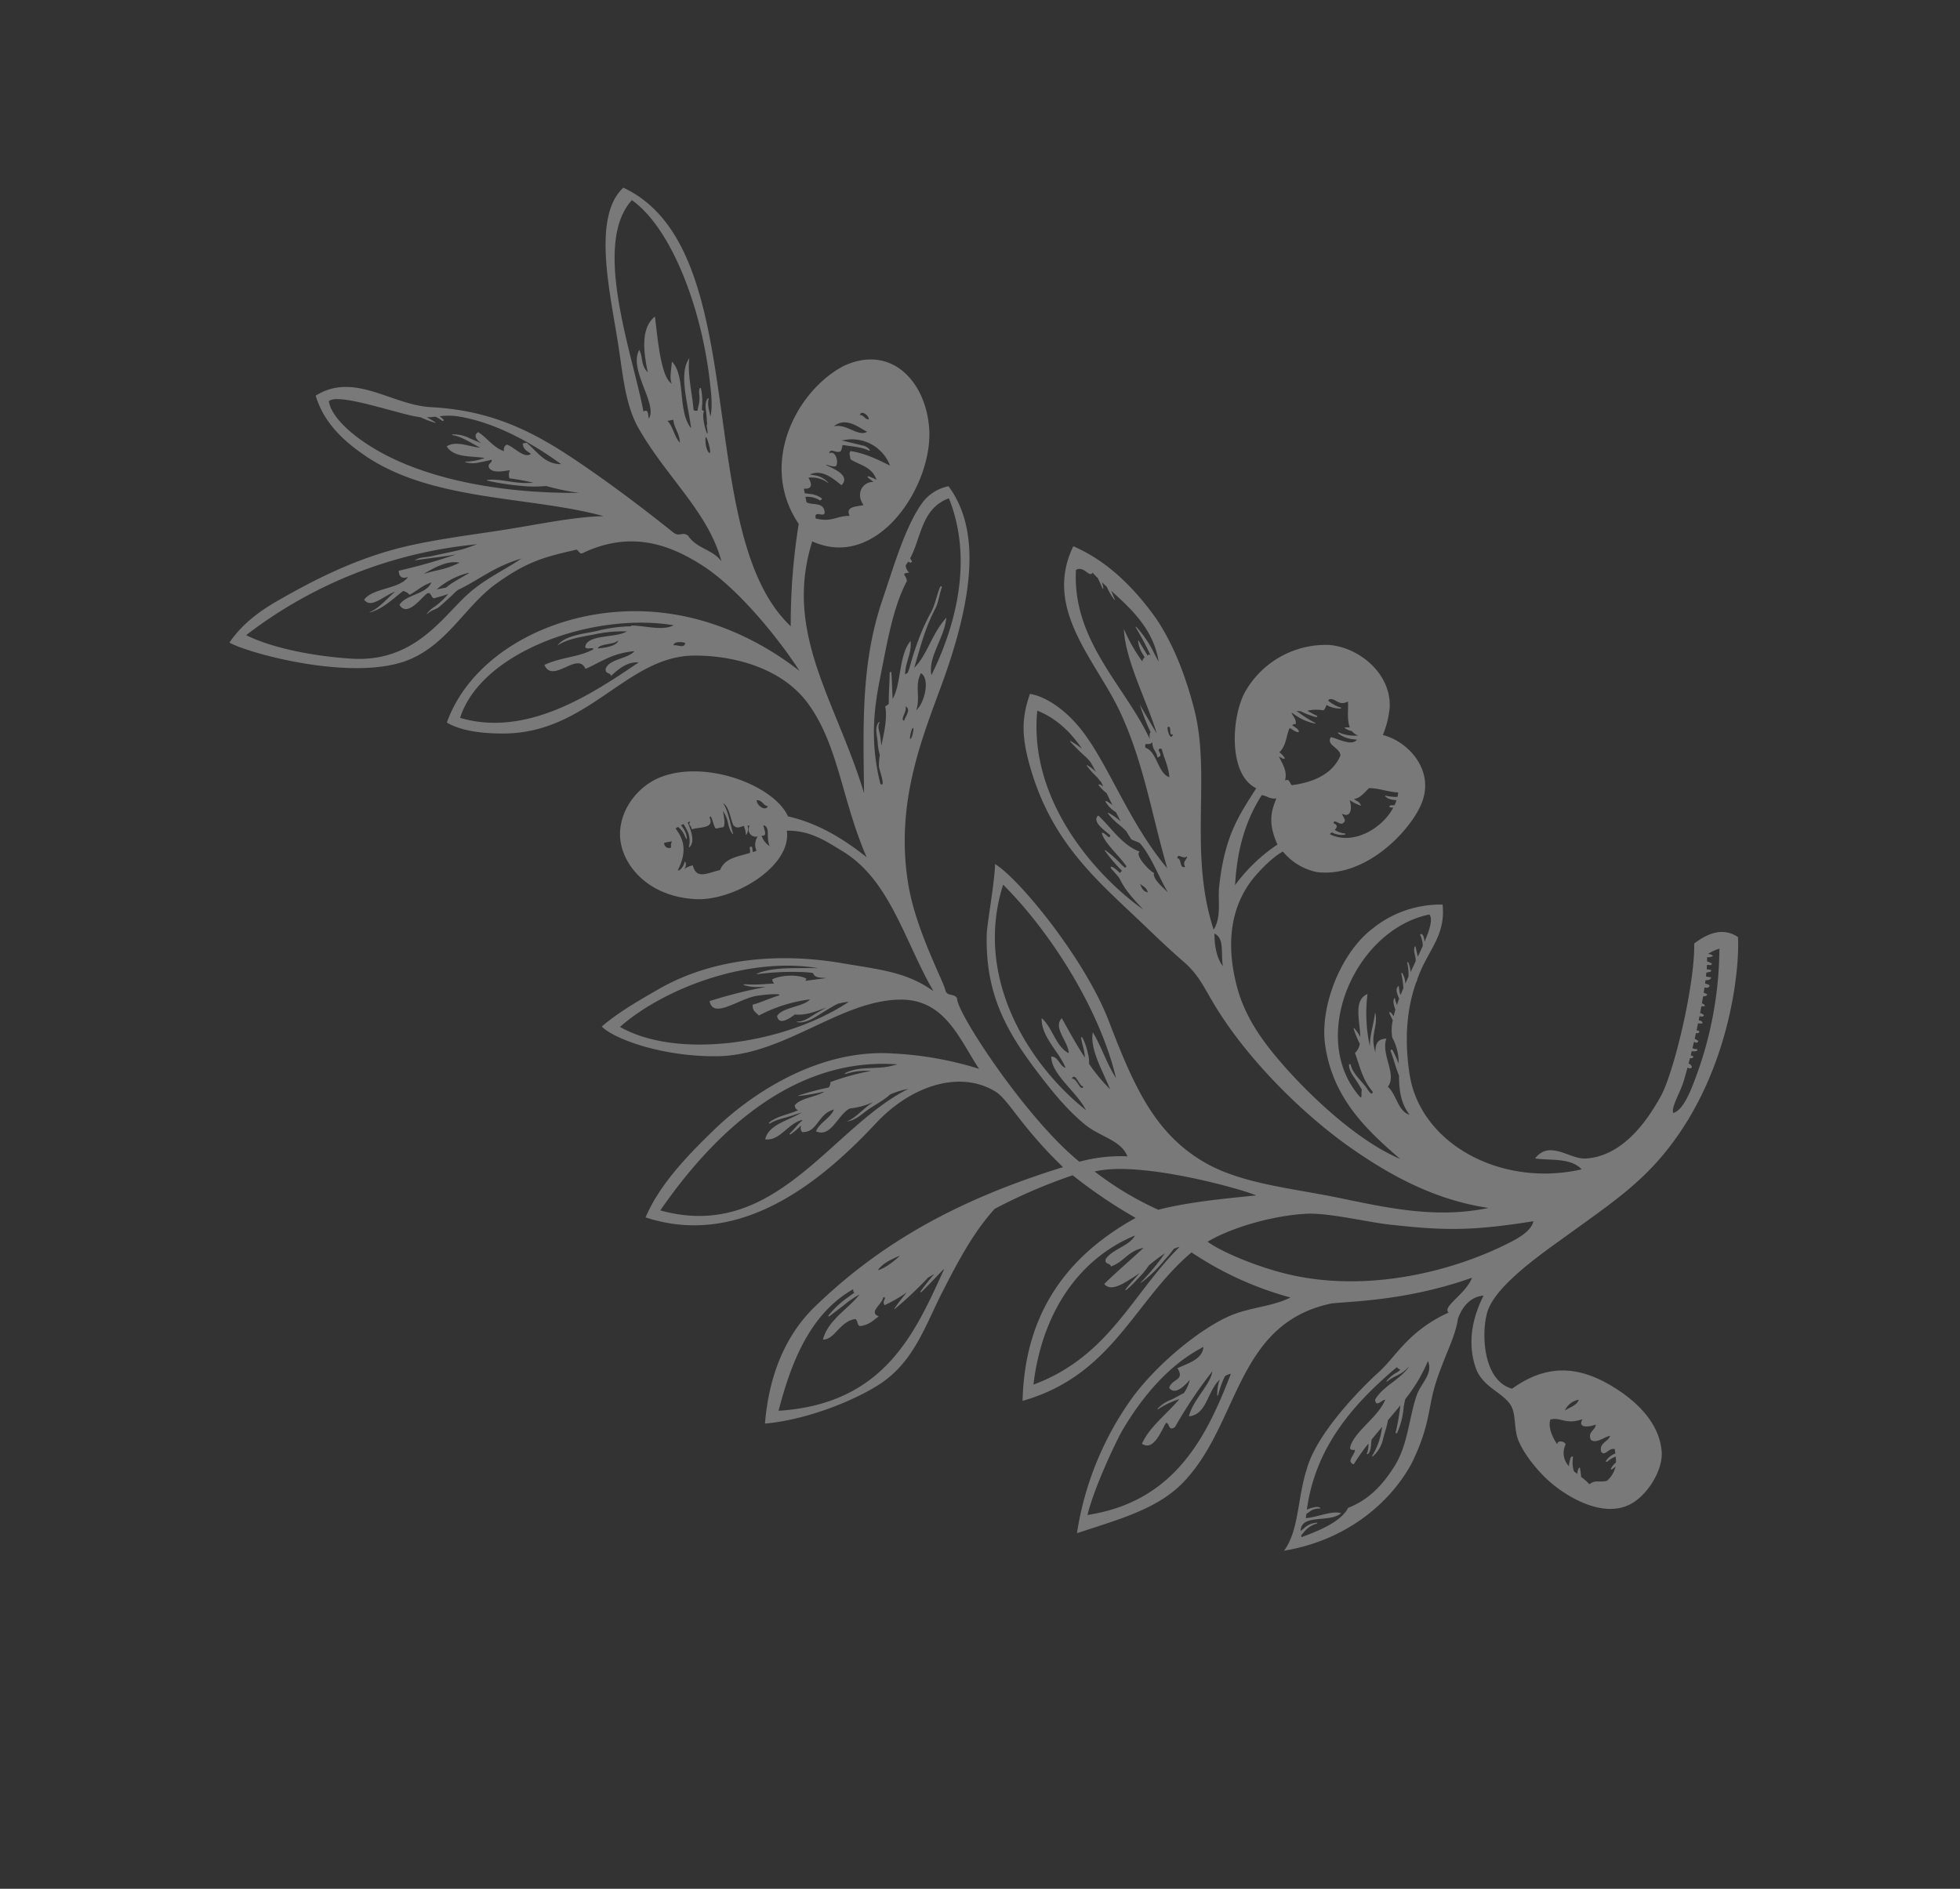 <?xml version="1.0" encoding="UTF-8"?>
<svg xmlns="http://www.w3.org/2000/svg" xmlns:xlink="http://www.w3.org/1999/xlink" width="505.027" height="486.794" viewBox="0 0 505.027 486.794">
  <rect x="0" y="0" width="505.027" height="486.794" fill="#333333" stroke="none"/>
  <defs>
    <clipPath id="clip-path">
      <rect id="Rectangle_53" data-name="Rectangle 53" width="443.933" height="259.103" fill="#fff"></rect>
    </clipPath>
  </defs>
  <g id="Group_158" data-name="Group 158" transform="translate(335.041 486.794) rotate(-139)" opacity="0.34">
    <g id="Group_93" data-name="Group 93" clip-path="url(#clip-path)">
      <path id="Path_334" data-name="Path 334" d="M423.9,120.694c-20.81,2.621-38.624,20.015-56.332,28.529,5.77-5.22,11.229-12.59,17.142-19.594,6.306-7.473,13.306-15.2,18.21-22.635,6.563-9.95,10.549-20.164,13.735-29.338,1.805-5.184,2.983-10.6,2.306-16.272-4.907.853-31.149,13.248-37.96,27.3-4.627,9.542-1.772,19.92-3.948,29.193-2.247,9.569-4.9,13.419-9.5,19.723-.661,1.471-1.772-.589-2.369,1.387-5.76,12.654-16.018,15.956-25.056,17.323-10.457,1.583-26.681-1.124-36.834-4.072,14.239-.749,31.376-5.509,44.855-18.73,14.845-14.561,21.2-35.145,15.009-50.927-4.077.729-8.591,3.7-12.867,7.434-16.5,14.42-10.82,35.781-23.817,47.315-7.108,6.309-18.808,12.624-30.337,10-13.022-2.965-22.853-13.056-37.386-19.986,7.581-.331,15.057-1.551,22.206-5.342,7.8,3.616,25.314-2.6,31.317-13.754,2.872-5.336,2.7-12.906-1.538-17.967-4.543-5.434-15.426-8.087-25.79-.017-7.816,6.088-13.2,22.732-6.181,28.747-4.569,4.094-9.465,4.589-14.565,5.469-14.011,2.305-27.3-7.2-41.089-11.89,8.474-.819,13.781-4.687,22.695-10.126,13.179-8.047,25.622-20.2,31.071-35.88,1.939-5.58,3.985-11.514,4.763-16.946-4.2-.366-16.454,4.021-27.341,13.618-13.11,11.557-14.543,31.9-26.279,42.177-8.628,7.546-18.2,2.124-26.909-.24a89.22,89.22,0,0,0,19.254-11.507c15.165-11.474,20.726-31.349,21.942-44.9.98-10.919,1.205-20.61-1.463-28.873-23.661,9.967-28.115,36.526-28.878,57.1-.4,13.139-7.128,24.762-17.964,26.53-3.836.624-10.835-2.511-25.836-3.284,15.132-24.423,22.7-45.832,24.69-69.432.8-10.616-2.9-21.029-10.093-30.835-6.8,7.039-12.947,18.142-15.525,26.653-3.122,10.318.908,19.4,3.293,29.007,2.157,8.7,4.03,16.8,3.87,24.936a137.437,137.437,0,0,1-9.5,19.721,128.23,128.23,0,0,0-19.447,2.356c7.153-19.668,5.095-37.715-8.948-54.709C123.3,68.2,131.728,86.082,128.758,105.4a86.307,86.307,0,0,0-26.856,7.946c1.883-4.685,6.088-8.632,8.478-13.418,3.778-7.571,6.57-23.041,5.11-34.852a80.689,80.689,0,0,0-11.932-33.661C97.381,41.759,91.91,49.955,91.474,59.453c-.959,20.857,16.494,39.341,1.67,59.357-1.735,2.345-13.884,12.49-23.208,29.074-1.583-4.026.97-10.812-1.351-10.723a35.654,35.654,0,0,0,3.292-14.217c.141-2.86-.148-6.208.257-9.476.411-3.322,2.083-21.318-2.429-30.74-3.053-7.168-8.892-13.271-9.38-19.71C50.112,75.33,47.672,90.027,50.308,101.691c2.807,10.366,5.988,13.226,8.558,18.9,3.063,6.765,4.148,12.774,6.857,16.932.928,2.273,1.645,6.05-1.063,8.85-1.4-5.6-4.424-11.743-10.656-15.363-4.783-2.783-9.872.021-13.634-1.55-2.222-.929-4.309-3.995-6.843-5.31-3.681-1.916-9.376-2.741-12.794-2.8-6.374-.11-16.855,1.859-19.828,9.093-1.924,4.679-.669,12.3,2.7,15.643,6.364,6.322,16.628,5.336,22.6,4.007,10.638-2.364,15.215-8.773,17.165-17.013,6.849-3.291,15.035,5.093,17.668,10.483,3.165,6.493-.651,21.006-2.519,29.013-3.066,13.143-5.384,21.76-4.926,32.947,1.115,27.174,17.572,48.938,22.217,53.584,4.4-.52,6.5-4.115,7.422-8.65-7.347-8.156-18.305-29.437-19.392-35.694-1.037-5.026-3.22-17.334,4.175-24.5,2.947-2.861,10.192-2.367,9.822-8.5-2.926,1.732-6.71,6.251-10.9,5.734,12.559-17.175,35.69-22.294,49.513-10.6,7.347,6.217,11.745,12.613,14.284,18.98a.209.209,0,0,0-.011.128,4.7,4.7,0,0,0,.393.879,42.042,42.042,0,0,1,1.63,5.558c1.009,4.476,1.587,9,6,13.046a27.8,27.8,0,0,0,9.546-16.46c2.094-9.87-2.7-23.945-10.4-30.65-10.534-9.177-22.719-9.582-33.893-9.528,11.865-3.863,28.737-2.729,36.829-1.739,7.97,1,16.425,2.54,23.832,7.529,9.217,6.208,14.77,14.131,15.313,23.492.144,3.821-.233,8.072-1.2,10.685a15.274,15.274,0,0,0-10.144,1.778c-10.621,7.274-11.077,24.138-8.689,31.038,3.085,8.91,13.383,9.7,19.1,6.741a23.963,23.963,0,0,0,3.331,6.533c5.576,7.033,16.46,6.37,22.424,1.84a23.914,23.914,0,0,0,8.333-23.205c-1.459-7.084-10.618-19.069-18.476-16.921-1.257-8.2-1.793-14.4-9.369-25.331-2.091-3.019-5.607-5.434-6.266-9.378,17.944,10.721,26.468,29.491,40.94,39.51,7.266,5.032,15.1,9.2,22.849,11.285,9.507,2.29,19.263,2.958,28.339.055-4.714-17.416-23.712-18.331-37.211-24.361-13.051-5.832-23.037-14.308-35.517-22.4,15.819,2.52,29.831,10.806,41.181,12.606,6.878,1.09,12.213-.124,15.017-1.894-2.41-5.938-5.213-9.546-12.71-14.38-17.331-11.171-32.882-10.515-48.642-11.3-4.888-.246-9.244-.433-13.854-.433-5.553,0-8.625-1.779-14.621-3.6-15.06-4.594-33.905-5.787-48.144-4.464-12.307,1.2-25.9,3.87-38.114,11.708,8.494-11.247,20.421-17.472,31.174-23.546s21.263-13.713,32.166-15.676c14.445-2.6,26.355,3.021,42.116,11.4,15.11,8.025,41.392,12.521,48.641,11.3-2.875-3.409-8.534-12.964-10.253-15.053-9.332-11.364-19.383-15.212-31.3-17.844-8.3-1.83-14.392-2.729-19.939-2.571-5.019.141-9.676,3.068-13.674,1a41,41,0,0,0,8.436-9.171c17.545-.643,49.121,8.257,51.37,11.074,1.293.661,2.26-1.293,3.574-.451,1.811,1.5,15.953,6.65,25.45,14.588,15.913,13.3,21.654,30.145,27,44.176,9.819,25.789,20.3,37.2,32.267,39.88a11.106,11.106,0,0,0,2.272-7.915c-.74-7.387-5.2-16.98-8.656-25.423-6.409-15.659-17-27.111-29.093-40.644,21.392,13.4,42.715,17.461,52.651,40.217-17.717,5.281-13.982,31.175-3.844,41.528,8.614,8.8,21.821,10.261,27.352-1.994,5.088-12.826.1-33.643-17.917-38.423a161.82,161.82,0,0,0-15.757-21.258c35.241,1.411,70.731,67.337,106.707,57.008,1.186-11.2-15.681-22.987-26.183-31.931-5.767-4.91-11.122-10.082-17.534-12.318-13.843-4.825-27.722-4.508-38.54-11.848,3.741.86,7.042-1.752,10.816-.638,1.847-.1,1.4-1.757,3.394-1.877,8.578-.359,17.441-.912,26.638-1.909,15.077-1.633,27.826-3.854,41.73-14.7,7.981-6.225,20.929-6.022,24.343-17.234-6.384-4.072-13.741-4.08-20.028-3.284m-39.25-5.95c-1.615,2.607,1.2-3.382,1.422-5.99.523-.672,1.041-1.342,1.564-2.014a19.638,19.638,0,0,1-2.986,8m-3.805-4.243c.905-8.943-.93-22,11.633-31.613,7.288-5.58,16.885-11.27,24.479-13.255a115.29,115.29,0,0,1-29.572,56.749c.854-1.437,1.591-2.9,2.246-3.812,1.507-2.106,3.111-4.138,4.628-6.236.86-1.187,2.123-2.126,2.545-3.553.012-.041-.033-.055-.057-.026-2.258,2.712-4.705,5.259-6.933,8.026a144.3,144.3,0,0,1,8.367-12.824c-1.118-1.165-2.068-1.046-2.861.359-.519-3.685,5.085-8.144,4.681-11.847-2.966-.625-3.092,4.066-4.669,6.8.469-2.733.248-5.724,1.484-8.236.028-.059-.039-.117-.08-.055-1.884,2.766-2.189,6.427-2.831,9.786a3.032,3.032,0,0,1-1.9.345c-.8,2.037-.9,3.988-2.138,6.081-1.128-3,2.925-6.665,2.4-9.748-3.7-1.143-3,5.064-3.481,6.977-.7,1.151-1.807-.894-2.458.675a29.428,29.428,0,0,0-1.7,2.707,18.873,18.873,0,0,1,.476-4.732,6.621,6.621,0,0,0,.313-2.766c-.007-.073-.088-.007-.094.036-.232,1.917-.917,2.12-1.15,3.583-.181,1.146-.283,2.294-.436,3.444-.133.994-.123,1.937-.323,2.883-2.4,5.412-3.019,10.563-7.033,16.8,1.491-5.605,3.834-10.417,4.451-16.544m6.843,5.313c1.9-4.239,2.767-4.537,5.13-8.275-.87,2.489-2.192,6.708-5.13,8.275m-44.076,16.619a38.962,38.962,0,0,0,5.879-6.719c1.793-2.442,5.375-6.106,5.211-9.35,0-.046-.048-.029-.059,0-.932,3.27-3.66,6.133-5.673,8.82a33.875,33.875,0,0,1-5.4,5.529c1.032-3.244,7.184-7.132,5.507-10.033-.791-.52-1.3,1.169-2.054.984,1.5-4.153,4.881-6.839,6.915-11.407-4.932-2.329-4.1,8.41-8.663,6.178-1.837,3.865-2.526,7.582-6.516,11.719-.039-2.658,3.651-5.788,2.587-8.315-.872-1.147-1.433.17-2.236-.444-.25,2.487-.725,5.565-3.079,7.288,3.727-14.05,9.037-33.5,25.343-40.969,7.115,16.392-7.9,43.078-25.864,54.111,1.191-3.077,5.665-4.981,8.17-7.205-.035-.062-.04-.128-.068-.19m2.785-9.959c.275,1.54-2.686,3.487-2.635,5.052-.985-1.375,2.139-4.636,2.635-5.052M332.112,135.9c.766.867-1.34,2.384-1.874,2.418-.819-1.285,1.44-1.626,1.874-2.418M286.593,120.57c-.5-1.409,2.17-1.785,3.175-.763-.955,1.072-2.168.084-3.175.763m13.964-24.642c-.415.537-.835,1.074-1.248,1.608a2.4,2.4,0,0,0-.9-1.34,1.234,1.234,0,0,1,2.144-.268m-18.768,13.15a4.322,4.322,0,0,0,.977.852c.273.167.526-.4.269-.577a3.779,3.779,0,0,1-.867-.893c2.008-3.177,3.945-5.2,2.929-8.4,1.927-2.588,2.926-5.964,6.077-3.672a6.643,6.643,0,0,0,1.082-2.207,1.737,1.737,0,0,0,.945,1.6c.088.032.188-.1.134-.182a3.43,3.43,0,0,1-.355-2.456,4.022,4.022,0,0,1,.287-.284c1.384,5.536,4.3,7.129,7.518,7.77-.066.248-.152.5-.235.751-.16-.007-.319-.012-.469-.025a5.9,5.9,0,0,1-2.134-.5,3.9,3.9,0,0,0-1.056-.425c-.057-.011-.108.094-.062.131a5.3,5.3,0,0,0,2.287,1.355c.351.086.737.184,1.133.277-.086.213-.164.425-.262.639a13.288,13.288,0,0,1-1.5-.509,6.171,6.171,0,0,1-3.452-3.084c-.035-.088-.126.021-.128.07-.145,1.517,1.137,2.534,2.279,3.293a15.354,15.354,0,0,0,2.261,1.264c-.117.2-.226.4-.36.6-.276-1.293-.537-.362-1.608-1.251-1.1,1.833-4.323,3.932-1.514,5.273.61,1.355-2.291-1.161-3.039-1.067q-.625.8-1.251,1.611c.3,1.088,1.691,2.039,2.834,3.02-.382-.116-.762-.244-1.137-.392-1.637-.646-2.8-2.145-4.587-2.449-.079-.012-.121.121-.057.161,2.126,1.3,4.475,3.441,7.048,4.22-1.739.316-3.763-1.609-5.662-2.547-1.4-.164-1.609.78-2.167,1.618a6.46,6.46,0,0,1-1.9-1.35c-.039-.04-.092.025-.09.063a2.6,2.6,0,0,0,1.318,2,2.165,2.165,0,0,1-.464.264,1.836,1.836,0,0,0-3.35-.665,3.867,3.867,0,0,0-2.193-2.992c.173-.315.348-.613.523-.905m1.045,4.7c-1.466,1.032.766,1.6,1.387,2.367-1.764.81-2.348-1.885-4.743-3.035a5.076,5.076,0,0,1,3.355.668m-4.8-61.139c-2.039,15.067-13.082,35.5-28.666,44.96,1.263-1,2.444-2.076,3.5-3,2.692-2.356,5.894-5.148,7.509-8.393.052-.1-.054-.184-.131-.094a69.049,69.049,0,0,1-7.847,7.571,28.9,28.9,0,0,1-2.784,2.076c-1.28-.765-2.3.505-3.4,1.2,1.191-1.353,2.367-2.676,3.536-4a1.872,1.872,0,0,0,.175.569c2.218-.364,5.719-3.683,6.522-5.908a1.7,1.7,0,0,0-1.077-.473c.424-.4.824-.8,1.2-1.148a39.447,39.447,0,0,1,4.456-4.015c.08-.055.139-.315-.025-.264a11.8,11.8,0,0,0-3.506,2.422c-.363.3-.718.61-1.074.921a116.608,116.608,0,0,0,8.543-12.254c-3.673-2.928-5.24,5.026-7.989,8.632-1.22,1.6-4.842,5.3-4.555,4.207,1.618-2.606,2.391-4.544,3.569-6.262-1.146-1.4-2.048-.871-3.041-1.068a38.139,38.139,0,0,1-7.23,11.806c.126-2.8,4.03-6.076,3.612-8.806-2.175-1.743-2.93,2.117-3.216,3.311-2.409,1.727-3.553,4.153-4.928,6.679.284-.83.565-1.659.86-2.482.618-1.727.912-3.956,2.422-5.176.059-.047.043-.2-.05-.146-1.441.8-2.266,2.693-2.754,4.191-.56,1.718-1.191,4.087-2.072,6.269a16.969,16.969,0,0,1-1.822,2.25c5.256-19.033,23.447-40.176,40.268-43.577M239.159,23.763c2.4,21.458,1.2,51.668-21.447,68.509.465-.639.867-1.241,1.175-1.659,2.246-3.031,6.115-5.263,7.535-8.868.076-.193-.132-.294-.226-.108a17.465,17.465,0,0,1-4.393,4.85,66.222,66.222,0,0,0,5.97-8.986,2.713,2.713,0,0,1-.6-1.325c.062-.087.126-.174.189-.259a64.625,64.625,0,0,0,4.345-6.451c.032-.055-.025-.135-.079-.08a50.585,50.585,0,0,0-3.9,4.727c-.13.166-.275.324-.409.487.758-2.5,3.578-5.26,3.477-7.651-.6-.577-1.1-.6-1.516-.348l.389-.777c1.034-2.062,2.817-4.232,3.172-6.551.039-.264-.24-.239-.308-.025-.636,2.018-2.134,3.727-3.172,5.564-.374.663-.77,1.3-1.159,1.952,1.175-3.85,4.456-7.967,2.58-11.437-3.158,2.1-1.732,6.751-3.832,9.928a.541.541,0,0,1-.207.075c.25-1.553.1-3.162.242-4.726.023-.251-.273-.145-.322.023a20.052,20.052,0,0,0-.519,3.6,1.619,1.619,0,0,0-1.3-1.248c-3.2,2.451.079,6.275-2.4,9.745-.772-2.323.595-4.918-.188-7.242-4.094,1.184-1.4,6.986-2.715,10.151a18.618,18.618,0,0,0-3.433,5.158c.077-.329.156-.657.233-.983.548-2.306.476-4.933,1.527-7.079.012-.026-.015-.046-.033-.023-1.31,1.545-1.5,3.333-1.919,5.269-.52,2.392-1.6,4.754-1.841,7.2a23.4,23.4,0,0,1-2.61,4.192c8.6-20.748-.109-52.306,27.688-65.6M185.021,55.287c-.315.749.344-4.544,1.735-6.393.229,2.028-.7,4.2-1.735,6.393m-10.875,4.435c-.007.12-.012.246-.019.37-.035.072-.062.141-.1.214-5.128-17.32-11.194-36.3,8.257-55.523,5.081,10.261,10.544,23.607,6.029,36.286-.319-.48-.591-.563-.835-.455.192-.674.359-1.355.505-2.03a25.168,25.168,0,0,0,.712-6.8c-.018-.246-.3-.181-.338.026-.362,1.978-.823,3.924-1.169,5.906a23.29,23.29,0,0,1-1,3.4c-.2-4.988,1.808-10.254-.49-14.98-2.337,1.877-.179,6.315-2.8,9.437-.678.364-1.6-1.144-2.235-.447-1.521,1.765-1.5,3.338-1.917,4.963,2.821-1.034,1.346,3,2.374,4.424-.9.962-.264-1.093-1.612-1.249a38.436,38.436,0,0,0-2.152,6.221,50.531,50.531,0,0,0-.32-5.281c-.014-.113-.137-.01-.144.055a95.508,95.508,0,0,0-1.165,11.662c-.175.574-.371,1.161-.6,1.77-.021-1.916-.1-3.852-.269-5.759-.021-.214-.269-.026-.282.108-.221,2.545-.293,5.121-.433,7.674M28.54,142.207c-.62-1.372.472-2.961.889-4.469a4.907,4.907,0,0,1-.889,4.469m-4.025-3.124c-.442-2.635-2.5-.678-3.485,1.168-.933-1.216.435-2.719-1.571-3.8-1.807.019-2.168,2.914-3.125,4.026-.631-1.493.992-3.273-.941-4.6-1.648-.34-.69,1.983-2.188,2.817-.306-.265-.592-.513-.867-.755A4.988,4.988,0,0,0,12.9,134.9c-.058-.3-.371-.035-.391.149a6.1,6.1,0,0,1-.78,2.333,11.449,11.449,0,0,1-1.035-1.095,4.931,4.931,0,0,0-.066-2.062c-.059-.214-.287-.079-.326.075a9.989,9.989,0,0,0-.2,1.143,6.975,6.975,0,0,1-.755-4.251c1.256-1.734,2.476-1.683,2.814-3.623a15.494,15.494,0,0,0,2.863.012,22.29,22.29,0,0,0,1.714,1.529c.131.092.293-.083.251-.221a4.379,4.379,0,0,0-.725-1.372c.385-.018.772-.035,1.155-.035a7.786,7.786,0,0,1,2.491,2.533c.181.316.529-.127.427-.375a9.119,9.119,0,0,0-1.1-2.032,4.945,4.945,0,0,1,4.276,3.611c.513.676,2.515-.451,1.652-1.3,1.64.279,4.85,1.716,5.547,3.659-1.712,2.334-3.91,1.474-6.207,5.5m39.052,86.129a1.558,1.558,0,0,0-.549.189c-.246.155-.373.538-.1.726a1.263,1.263,0,0,0,1.114.028c.215.438.433.867.65,1.3a1.788,1.788,0,0,0-.4.353c-.174.2-.066.663.253.5a1.651,1.651,0,0,1,.494-.157c.168.333.338.657.507.986a2.082,2.082,0,0,0-.934.838c-.13.237.094.547.334.333a2.381,2.381,0,0,1,.943-.505c.258.5.516.987.774,1.476a1.867,1.867,0,0,1-.447.146c-.313.046-.5.759-.1.759a2.864,2.864,0,0,0,.925-.189c.242.451.48.892.72,1.333-.123.094-.235.184-.322.255-.254.21-.2.827.218.629a4.859,4.859,0,0,1,.482-.19q.429.781.852,1.535c-.214.182-.429.363-.649.522-.157.113-.182.438.041.482a1.326,1.326,0,0,0,1.013-.284c.179.317.356.624.534.933-.171.1-.342.2-.513.313-.186.122-.391.642-.017.668a2.6,2.6,0,0,0,.937-.269c.3.519.6,1.021.89,1.517-.193.184-.386.364-.577.566-.036.039-.081.146-.006.177a1.2,1.2,0,0,0,.988-.061c.323.54.638,1.057.948,1.562a1.967,1.967,0,0,0-.52.73c-.058.133-.028.392.177.34a5.485,5.485,0,0,0,.843-.264c.247.4.484.767.722,1.14a4.439,4.439,0,0,1-.449.306c-.349.19-.5,1.125.086.963a3.4,3.4,0,0,0,.917-.413c.168.257.327.494.489.738-.475.378-.832.912-.719,1.343a.161.161,0,0,0,.279.076,6.632,6.632,0,0,1,.994-.6c.2.291.391.569.577.834a4.11,4.11,0,0,0-.656.874c-.1.182.026.467.255.351a5.886,5.886,0,0,0,.885-.547c.248.341.476.642.7.926-.239.171-.478.344-.714.519-.13.1-.221.531.046.519a2.793,2.793,0,0,0,1.2-.385,9.9,9.9,0,0,0,.745.812,2.9,2.9,0,0,0-.914,1.142c-.021.054-.022.133.051.145a1.863,1.863,0,0,0,1.231-.475,11.485,11.485,0,0,1-1.324,2.968,96.84,96.84,0,0,1-17.583-30.184c-.885-2.454-2.686-7.411-1.231-9.578,1.445.716,2.065,5.176,3.488,8.25q.7,1.516,1.427,3m55.021-54.4c.236,3.981,6.907,5.107,8.413,9.11,1.908-1.756.972-3.154-.156-4.527a14.052,14.052,0,0,1,2.037,1.593c1.858,1.822,2.411,4.431,4.571,6.026.041.03.1-.037.07-.076-1.467-2.157-2.483-4.652-4.094-6.686-.171-.217-.357-.432-.553-.642a39.483,39.483,0,0,1,9.35,9.8c1.785-3.67-3.129-6.5-5.861-9.6a9.379,9.379,0,0,0,2.652.7c.07.006.142-.12.077-.17a24.017,24.017,0,0,0-3.767-1.9,3.923,3.923,0,0,1-.624-2.606c-4.156-2.374-6.012-3.868-10.015-4.551-.541-.8.353-.674,1.169-.484.4.109.8.219,1.2.3,2.135.439,4.686.381,6.5,1.734.2.149.41-.2.266-.356-1.14-1.288-3.182-1.516-4.752-2-.649-.2-1.285-.421-1.917-.643-.464-.912-1.844-1.833-.685-1.683,19.911,2.791,29.1,31.578,17.176,47.182-1.4-.207-2.547-2.663-3.674-6.115.64.591,1.487,1.245,1.943.947.091-.059.218-.305.048-.362a6.552,6.552,0,0,1-2.346-1.7c-.291-.941-.582-1.942-.876-2.976.052.044.092.1.148.141.66.5,1.343.939,1.97,1.48.091.079.217-.069.185-.163-.4-1.162-1.851-1.607-2.559-2.574-.032-.046-.069-.094-.1-.138-.272-.957-.548-1.937-.832-2.922a7.142,7.142,0,0,0,2.116,1.51c.119.051.251-.174.149-.248a12.664,12.664,0,0,1-2.631-2.522c-.186-.632-.378-1.264-.573-1.892a5.6,5.6,0,0,0,2.393,1.569c.134.025.211-.215.1-.282a20.416,20.416,0,0,1-2.623-2.237c-.081-.069-.159-.148-.239-.218q-.3-.921-.611-1.816c.159.081.319.159.472.248a12,12,0,0,1,1.321,1.139c.058.046.138-.011.146-.077.141-1.045-1.108-1.666-1.868-2.072-.145-.079-.291-.155-.438-.232-.2-.547-.413-1.079-.627-1.6.542.316,1.081.642,1.6,1.016.048.035.1-.029.087-.077-.215-1-1.362-1.6-2.155-2.09a.382.382,0,0,1-.035-.021c-.24-.534-.49-1.045-.745-1.538a5.967,5.967,0,0,0,1.291.226c.148.008.282-.275.119-.342-.649-.268-1.293-.542-1.93-.832a11.66,11.66,0,0,0-2.809-3.43,13.914,13.914,0,0,1-5.654-3.97c1.139.559,2.283,1.107,3.471,1.569.253.1.469-.362.229-.489-1.942-1.02-3.775-2.391-5.754-3.335-2.29-2.548-4.734-5.033-8.708-5.873,2.738-1.325,6.036,1.778,8.94,1.779m52.829,50.176a1.89,1.89,0,0,0,1.492.174,3.324,3.324,0,0,1,.921-.087c-1.15,1.2-.912,3.35-1.1,4.656-2.075,1.772-4.3,2.389-6.387,4.076a8.612,8.612,0,0,1-.614-1A11.863,11.863,0,0,1,168.346,227c.021-.01.044-.066.011-.076-.98-.28-2.149.425-3,1.089a11,11,0,0,1-.468-1.311c.228-.217.453-.433.69-.636.2-.173.152-.723-.182-.526-.236.139-.454.308-.676.471-1.411-6.146,1.575-14.337,7.865-15.883a4.323,4.323,0,0,1-.09.686l-.113.035a5.28,5.28,0,0,0-2.776,1.678c-.113.156,0,.428.193.269a5.169,5.169,0,0,1,2.555-1c-.058.813.127,1.5,1.306,1.107.863.85-1.3.718-1.655,1.3-.7,1.478.668,1.355,1.7,1.964-2.559.569-1.216,2.745.79,3.946a13.065,13.065,0,0,0-3.049.758c-.039.012-.086.1-.028.12m24.238-4.352c-.424.072-.846.153-1.259.264-.145.039-.333.4-.11.458a6.617,6.617,0,0,0,1.959.17c-.284,2.507,1.681,4.7,2.073,6.453-.039.011-.081.028-.12.036-.7.164-1.739.152-2.277.661a.072.072,0,0,0-.014.1c.4.529,1.4.272,1.979.219.141-.014.3-.033.453-.052a1.772,1.772,0,0,1-.531.9c1,1.139,1.836.9,2.766,1.453-.415.054-.82.112-1.2.16a12.8,12.8,0,0,0-5.173,1.669c-.064.039-.1.211.015.185a29.584,29.584,0,0,1,5.685-.831h0a5.711,5.711,0,0,0-.89.635,19.492,19.492,0,0,0-3.975,1.456c-.155.079-.2.479.036.41a27.38,27.38,0,0,1,2.738-.645,10.236,10.236,0,0,1-3.085,2.8,3.048,3.048,0,0,0,.369,1.554,7.383,7.383,0,0,0-3.355,1.658c-.092.088-.087.34.091.258a8.809,8.809,0,0,1,3.644-.784,1.788,1.788,0,0,1,.015.486c-1.277,1.4-2.894.073-4.018,2.686-1.224-1.18-2.784-3.724-4.747-4.734a6.752,6.752,0,0,0,.98-.856c.026-.03.033-.123-.026-.121a4.575,4.575,0,0,0-1.966.621,3.232,3.232,0,0,0-1.993.228,10.265,10.265,0,0,1,4.28-2.69c.11-.033.215-.306.041-.306a7.5,7.5,0,0,0-4.1,1.5c-.208.139-.439.3-.676.465-.123-2.231,3.913-3.008,5.518-3.938-.446-2.392-3.436-.479-4.965-1.914-1.4-4.305-.032-8.957,4.41-14,.709-.137,1.583,1.03,2.144-.268,1.031,2.25,3.349,2.821,5.284,3.66M182.387,184.2c3.672,4.813,8.485,11.869,10.035,21.98-.83.754-2.353.536-3.4,1.881-1.074-3.1-2.269-6.152-8.01-8.8a43.586,43.586,0,0,0,1.371-15.063m37.607,18.866c-.878-1.778,1.59-.424,2.235.446-.558,1.317-1.674-1.761-2.235-.446m46.634,15.549c-.82,2.275-4.007.629-3.706,2.284-.622-.087-1.286-.138-1.952-.186-.912-.386-1.8-.824-2.705-1.241-.073-.033-.139.1-.088.146a7.009,7.009,0,0,0,1.326,1c-.569-.025-1.132-.054-1.721-.069a15.442,15.442,0,0,0-3.678-1.244c-.058,0-.106.1-.046.131.711.317,1.444.7,2.195,1.077-6.806-.141-14.675-.28-21.223-5.767.715.268,1.427.53,2.115.8a28.173,28.173,0,0,0,8.124,2.185c.073.007.141-.144.059-.17q-3.942-1.3-7.734-2.981l-.007,0a3.235,3.235,0,0,0,.567-.008,2.265,2.265,0,0,1,.079-.5l.055.017c1.407.454,2.819.9,4.213,1.372.057.019.1-.068.065-.11a7.521,7.521,0,0,0-3.5-1.914c-.2-.072-.4-.157-.6-.232a1.2,1.2,0,0,0-.268-1.183,42.07,42.07,0,0,1,9.119,3.211c-5.433-5.857-17.394-10.474-24.02-14.769l.03,0c2.658.921,5.365,1.758,7.974,2.718.023.008.046-.036.021-.05a55.4,55.4,0,0,0-6.632-3.458c0-.356-.29-.827-.948-1.442,13.7,6.1,31.691,5.988,42.885,20.38m-43.557-22.838c1.38,1.151-.342.674-.444,2.237-1.275-1.488-2.306-1-3.531-2.1-1.248,1.749,2.032,1.063.8,2.324-.135-.022-.271-.036-.407-.055-2.036-1.451-3.967-2.046-6.079-4.1,3-1.179,6.665,2.919,9.656,1.688m-26.475-14.1c-.634-.765.164-1.716-1.389-2.363.79-1.42,2.079,1.129,2.952.351.912,1.26-1.31.61-1.564,2.012m3.612-8.806c1.62-.406,6.921.273,6.392,1.735,4.507-1.714,9.423-.159,14.17.028.388-2.374-4.065-1.816-5.678-1.825-.81-1.211,1.62-.185,2.055-.983-2.137-1.524-7.2-1.46-10.464-2.315a4.931,4.931,0,0,1,.008-.515c.349-.01.7-.022,1.052-.007a30.589,30.589,0,0,0,5.8.091c.077-.011.112-.156.023-.174a42.257,42.257,0,0,0-6.756-1.035,4.683,4.683,0,0,0,.021-.785,7.121,7.121,0,0,0,2.569-.1c.188-.047.309-.42.061-.461-1.082-.185-2.17-.271-3.251-.484-.039-.007-.076-.015-.115-.023-3.405-1.491-6.649-1.692-9.915-2.077,14.211-1.46,40.522,1.55,54.192,20.77-5.089,1.775-10.141,1.452-15.151.167a32.974,32.974,0,0,0,3.511-.435c.076-.014.115-.159.023-.175a49.092,49.092,0,0,0-5.829-.359,13.228,13.228,0,0,1-1.626-.213c-.918-.315-1.834-.656-2.752-1.009a9.126,9.126,0,0,0,2.939-.173c.037-.01.08-.094.028-.11a18.072,18.072,0,0,0-3.525-.489c-.708-.072-1.44-.224-2.168-.323-.375-.155-.747-.316-1.122-.473a4.656,4.656,0,0,0,1.124-.255c.079-.032.15-.236.036-.268a10.929,10.929,0,0,0-2.9-.211c-1.071-.455-2.145-.91-3.212-1.358a8.15,8.15,0,0,0,1.9-.232c.084-.023.186-.218.062-.26a7.55,7.55,0,0,0-3.816-.277c-.83-.338-1.656-.668-2.482-.981a17.3,17.3,0,0,0,3.821-.41c.065-.018.145-.174.05-.2a18.256,18.256,0,0,0-4.715-.283c-.6,0-1.228-.043-1.862-.073q-1.174-.391-2.348-.721c-.272-.075-1.968.744-2.46.674-4.433-.629-9.5-3.5-13.681-4.813,1.72.119,5.31-.022,5.992,1.426m-2.062-4.825c.9-.58,1.906-.24,2.952.351-.97,0-1.887.4-2.952-.351m-19.931,3.238c-2.752.865-4.573-2.8-7.157-4.908,2.618.5,5.219,2.675,7.157,4.908m2.382-46.515a8.075,8.075,0,0,0,2.029,1.859,14.131,14.131,0,0,0,3.765,2.127c.123.039.246-.159.149-.248-.954-.871-2.117-1.5-3.118-2.33-.349-.287-.676-.6-1-.917,3.7,1.05,7.43,2.407,11.165,3.77.168-3.442-5.176-3.379-7.248-5.625,3.513-.973,7.556,2.289,11.177,2.224-3.144-3.774-8.911-3.5-13.057-5.618,1.487-.705,3.278,1.009,4.694-.228-2.972-3.438-10.718-2.526-15.826-4.545,18.686-.859,44.256,6.681,54.245,29.847-17.1-1.159-39.869-7.9-54.638-18.536,4.018,1.121,8.218,3.709,12.254,4.992-2.329-3.841-8.113-5.678-13.016-8.166a43.756,43.756,0,0,1,8.422,1.393m.825-5.829c.468,2.061-2.676-.291-3.576.451-.421-1.685,2.727.667,3.576-.451M137.147,52.97c9.651,14.166,12.984,31.042,5.456,46.163-.689-3.06,2.193-6.57,1.687-9.655-.867-1.146-1.43.174-2.235-.443-1.812,3.133-.639,5.891-3.208,9.121.493-4.544,1.183-9.108,1.55-13.636-2.758-.611-3.841,4.03-4.374,5.637a22.338,22.338,0,0,0-.649,2.516c0-.375-.011-.748-.01-1.122,0-1.51.086-3.034-.039-4.54-.012-.166-.2-.12-.228.018a25.122,25.122,0,0,0-.337,3.995,21.618,21.618,0,0,0,.091,4.571,40.551,40.551,0,0,1-1.079,5.11,60.1,60.1,0,0,1-.228-9.712c.007-.092-.1-.054-.119.01a34.018,34.018,0,0,0-.715,8.3,29.072,29.072,0,0,0,.1,3.819,10.28,10.28,0,0,1-.8,1.346c1.282-17.113-4.823-33.292,5.129-51.5M104.591,36.735c3.335,6.443,6.973,19.311,7.578,22.653,1.656,9.161,2.13,20.046-1.713,29.633-1.88-2.545.124-5.583,1.469-8.538-3.7-1.07-.6-3.044-1.75-5.227-2.609-.518-2.629,3.623-2.632,5.055a9.509,9.509,0,0,1-1.085-3.568c.475-1.1.824-2.293,1.315-3.368a9.139,9.139,0,0,0,1.136-4.128c-.007-.141-.16-.092-.186.015a19.831,19.831,0,0,1-1.993,4.827c-.13.237-.272.486-.411.741-.117-4.8,1.126-10.552-.273-15.034-3.623.443-1.542,5.841-1.151,8.137-.766.651-1.874-1.394-2.458.674a118.058,118.058,0,0,1,2.164,17.16c-1.866-2.674-1.042-8.824-3.053-12.689-3.249,3.371.709,7.916.206,12.366A10.167,10.167,0,0,0,99.56,81.95c-.077-.077-.181.079-.139.153a24.306,24.306,0,0,1,1.669,4.04c.09.266.168.576.246.9a6.333,6.333,0,0,1-.755,1.412c-5.826-16.1-10.817-34.227,4.011-51.718M66.186,109.5c-1.612-4.536.631-11.339-1.18-15.1-.476-.992-1.366.242-1.429.179-.85-.879-.164-3.768-2.193-2.991a55.214,55.214,0,0,1,.656,6.509,5.44,5.44,0,0,1-1.38-2.162c-.061-.237-.3-.035-.315.119-.091.957.791,2.014,1.314,2.732.1.138.253.377.431.642q.072,2.13.088,4.268c-.266-.425-.529-.85-.77-1.277A17.494,17.494,0,0,1,59.221,96.3c-.023-.126-.178-.046-.193.044a8.142,8.142,0,0,0,1.015,5.293c.671,1.346,1.291,2.959,2.152,4.333.011,1.662.032,3.322.091,4.977a56.436,56.436,0,0,1-3.695-6.106c-.115-.219-.367.063-.33.231a19.833,19.833,0,0,0,3.055,6.065c.381.591.726,1.22,1.067,1.856a41.9,41.9,0,0,0,2.03,11.251c-3.233-1.623-2.352-5.47-3.63-8.623-2.322-5.727-6.663-11.077-7.661-17.556-.83-5.376-.725-10.809,1.995-15.872-1.079-4.127,2.284-10.25,4.1-13.589.13.09.244.179.36.269,0,.417.036.836.025,1.224a6.421,6.421,0,0,1-1.063,3.752c-.073.1,0,.28.121.171a5.221,5.221,0,0,0,1.574-3.249c.05-.305.12-.7.171-1.125,2.986,3.477-4.279,6.377-4.841,10.312,2.188-.892,3.988-4.852,6.028-6.932.215.3.4.6.607.9-.1.349-.164.729-.244.994a3.866,3.866,0,0,1-1.466,2.351c-.076.048-.11.215.017.2.882-.072,1.4-1.067,1.843-1.709a5.708,5.708,0,0,0,.478-.91c8.821,13.476,8.921,28.056,6.591,42.94a1.567,1.567,0,0,0-1.13.126,9.41,9.41,0,0,1,.206-1.061,9.066,9.066,0,0,0,.588-3.495c-.017-.185-.226-.021-.239.09-.163,1.55-1.037,2.767-1.391,4.266a10.142,10.142,0,0,0-.28,2.09c-.01.03-.021.058-.032.088-.5-3.93,1.826-8.22,1.013-12.112-1.572-1.46-1.3,1.088-1.96,1.7M94.92,144.305c-11.3,7.839-16.721,12.211-27.378,24.951-1.162-2.12-.08-5.4.842-7.735,5.655-14.371,18.174-33.14,36.623-43.36,8.048-4.457,18.4-7.7,22.428-7.963-2.319,7.06-8.512,16.363-14.431,22.087-4.146,4.015-13.3,8.7-18.084,12.019m30.907-16.9c4.908-5.235,11.9-12.471,16.6-19.327a81.81,81.81,0,0,1,18.845-3.317c-7.166,10.086-32.558,21.87-35.45,22.643m144.45,30.822c-.33-1.63,1.188,1.1,1.295,1.652.328,1.63-1.19-1.107-1.295-1.652m3.67,6.076c1.437,3.427,4.56,4.461,5.371,8.039-2.715.44-5.7-4.955-5.371-8.039m.577-4.069c1.172-.473.875,2.282,2.192,2.992-1.736.542-1.683-2.182-2.192-2.992m11.757,3.966c4.669,8.195,9.547,16.017,11.336,23.63,1.1,1.186,2.649.294.984,2.058a2.864,2.864,0,0,1,1.925.846c.021.374.069.747.126,1.117-.174.043-.342.1-.493.149-.185.065-.409.457-.135.569a4.852,4.852,0,0,0,.816.264c1.342,6.018,6.258,11.587,2.61,18.235-15.518-7.96-23.131-24.439-26.5-37.339,3.793,2.918,3.741,9.458,6.81,13.672.1-5.754-2.635-10.551-2.225-15.16,1.17,2.588,2.425,5.146,3.5,7.772a47.014,47.014,0,0,1,2.388,7.22c.442,1.9,1.709,3.569,2.369,5.387.091.25.443-.065.378-.264-.745-2.262-2.015-4.213-2.548-6.578a49.956,49.956,0,0,0-1.836-6.427,75.554,75.554,0,0,0-3.13-7.47c-.28-.563-.486-1.144-.7-1.7.08-.248.16-.5.265-.744,2.021,2.41,2.116,5.06,4.567,7.413-.086-4.79-5.481-9.906-6.316-14.305,1.589,1.618,3.1,3.309,4.708,4.915.178.178.414-.2.272-.367-1.571-1.81-2.965-3.761-4.542-5.565-.164-.186-.337-.388-.516-.593a4.245,4.245,0,0,1,.254-1.1c-2.469-1.952-4.185-5.284-5.909-8.3.676.585,1.317,1.213,2.007,1.783.856.705,2.064,1.215,2.266,2.454.025.144.181.018.188-.072.142-1.764-2.219-3.144-3.291-4.277a13.038,13.038,0,0,0-2.41-1.939,17.673,17.673,0,0,0-1.716-2.334c-.577-.634-5.148-3.032-3.313-3.215,8.756,6.072,13.713,13.077,17.811,20.275m46.092,48.67c.754-.73,1.7.057,2.456-.674.7,1.19-1.7,1.532-2.456.674M338,205.617c-.719,3.975-5.067,3.961-7.416,4.567.892-2.6,5.336-1.8,7.416-4.567m-12.09-20.993c1.934,1.4-1.466,1.476-.758,2.635,2.077,2.1,3.543-.687,5.315-1.032q.561.433,1.121.868c-.035.033-.069.069-.1.1a5.979,5.979,0,0,1-3.183,1.638c-.313.025-.469.736-.1.727a6.088,6.088,0,0,0,3.112-1.224c.275-.178.645-.4,1-.664.319.25.64.5.961.747-2.066,1.56-.355,2.442.972,2.912-.152.157-.3.313-.465.451a7.173,7.173,0,0,1-4.3,1.855c-.029,0-.05.055-.014.062a5.851,5.851,0,0,0,4.231-1.017c.254-.148.529-.316.8-.5-1.447,3.223-5.336,3.146-7.967,3.264-.164,3.465,4.335,1.885,5.993,1.424,1.634-.28-1.2.473-1.655,1.3-.184,1.13,2.807,3.281,3.447,1.38.835,1.447-1.514,1.049-1.877,2.415a4.774,4.774,0,0,0,.691,1.46c-.2.15-.4.3-.6.424-1.6.994-3.656,2.556-5.465,2.952-.139.03-.2.275-.041.317a2.98,2.98,0,0,0,2.21-.428c1-.491,2-1.024,3-1.536.562-.286,1.2-.616,1.81-1a10.507,10.507,0,0,1-13.621,3.32c3.394-.919,6.8-1.743,10.053-3.81.3-.645-.748-1.117-1.3-1.652-2.8.41-5.434,2.226-8.519.411a15.469,15.469,0,0,0,2.12-.654c.117-.046.186-.342.01-.344a17.307,17.307,0,0,0-1.91.1c2.139-1.852,1.556-5.361-1.989-6.207,1.162-1.6,3.369-3.328.89-4.471,2.5-2.09,2.3-4.25,6.117-6.217m45.359-6.084c-.313.4-.624.8-.939,1.209-1.78-1.644-3.328-1.431-5.143-3.347,1.957.148,4.133,2.033,6.082,2.138m-5.534,7.963a.562.562,0,0,0,.665-.058c.305.393.62.781.91,1.188a15.092,15.092,0,0,0,2.969,2.886c.137.113.266-.116.217-.236a3.467,3.467,0,0,0-1.038-1.291,8.173,8.173,0,0,1-1.714-2.373c-.182-.329-.378-.663-.589-.991.294-.348.6-.632.948-.515,2.5,2.578,7.193,5.8,9.531,9.332-.5-4.9-7.372-9-12.217-13.351,5.62,1,9.85,9.349,15.03,9.73-.966-1.228-2.668-4.246-3.805-4.246,3.157-1.088,11.953,7.789,14.718,10.133.763-4.456-3.14-8.32-8.059-12.061,2.7.24,3.2,1.957,5.455,2.944-1.155-5.7-12.823-7.424-13.465-11.739.783.462,1.7,1.968,2.235.443,11.472,9.128,38.333,23.728,37.991,39.159-11.9,1.233-30.777-8.5-45.212-21.539-2.639-2.387-5.394-4.882-6.665-7.295,1.2.969,2.643,1.745,3.343,3.177.087.177.265-.057.25-.173-.182-1.422-1.372-2.26-2.36-3.173-.632-.585-1.251-1.27-1.92-1.884-.01-.086-.028-.171-.033-.257-4.623-3.727,2.515.483,2.819,2.189m-5.012-5.177c1.536,1.738-2.827-1.066-3.129-1.786-.124-.293,1.231-.363,3.129,1.786m59.189-43.818a24.936,24.936,0,0,0-3.825,1.4c-.052.025-.066.137.01.127.857-.117,1.71-.28,2.558-.467-.544.507-1.07,1.038-1.585,1.59a10.288,10.288,0,0,1-1.953.308c-.214.01-.371.425-.108.456a7.058,7.058,0,0,0,1.344,0,17.451,17.451,0,0,1-3.333,2.928c-9.056,5.728-20.565,7.611-28.37,8.3,3.158-2.82,6.825-1.556,10.324-1.666.206-.271.414-.537.624-.8-1.242-1.211-2.262-.636-3.353-.667.475-2.1,4.407-1.447,6.255-2.243a1.407,1.407,0,0,0-.585-1.742c2.642-1.136,5.538-.237,8.269-.68.476-1.585-1.129-1.789-2.56-1.629,1.037-.293,2.058-.658,3.057-.972a8.792,8.792,0,0,0,4.106-2.19c.05-.054.052-.231-.057-.163-2.254,1.393-5,1.612-7.564,2.282,2.073-1.6,6.037-2.669,6.716-5.423-3.419-1-6.3,2.286-9.354,4.175.025-.039.047-.08.07-.119a15.26,15.26,0,0,1,3.1-3.885c.029-.025.04-.131-.023-.108a6.856,6.856,0,0,0-2.968,2.516c-.573.732-1.249,1.567-1.8,2.435l-.01,0c-.8-.625.341-1.5-.983-2.055-1.611-.287-2.962,1.5-4.335,3.088a2.862,2.862,0,0,0-1.3-1.649,49.7,49.7,0,0,1-5.4,3.172c.512-.487,1.035-.966,1.574-1.431,2.446-2.112,5.637-3.436,7.848-5.759.059-.063.061-.264-.066-.189a68.306,68.306,0,0,0-8.888,5.746,33.809,33.809,0,0,0-3.5,3.172,63.744,63.744,0,0,0-7.513,4.2c13.709-12.166,30.737-22.8,46.5-25.839,8.247-1.589,14.886-.99,17.611,1.412-.364,3.39-16.679,9.6-20.534,12.363" transform="translate(0)" fill="#fff" fill-rule="evenodd"></path>
    </g>
  </g>
</svg>

